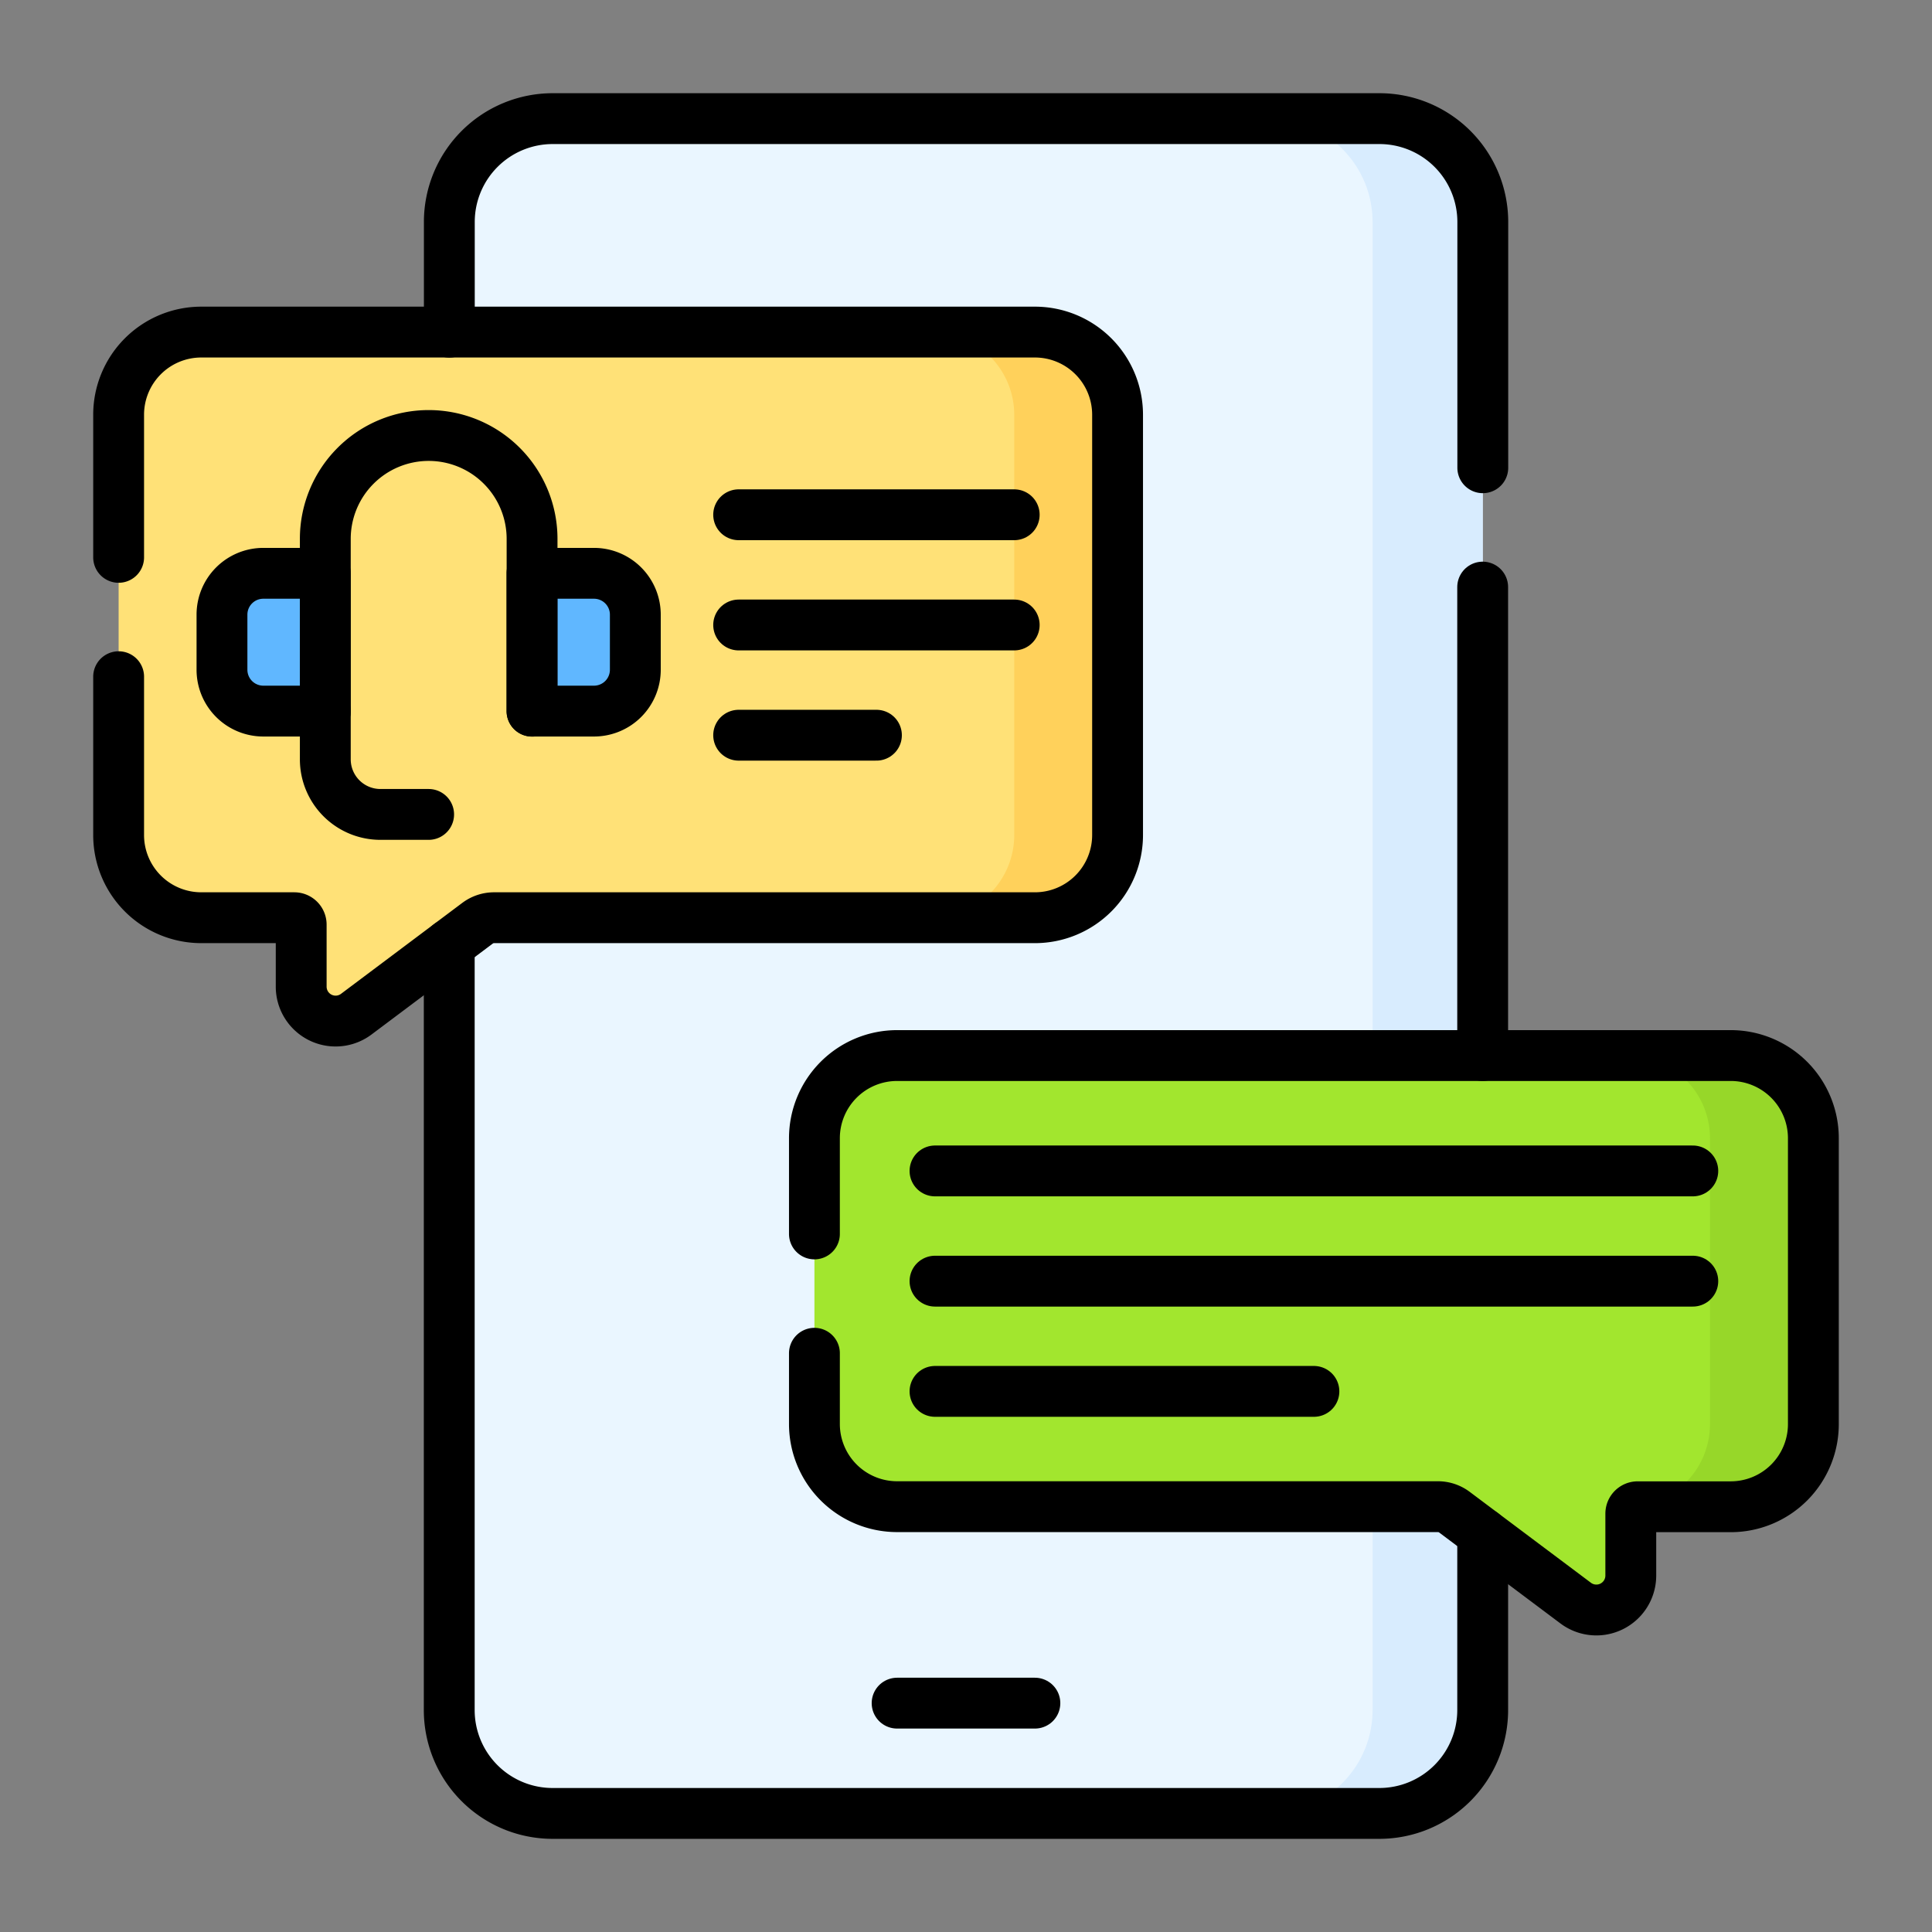 <svg xmlns="http://www.w3.org/2000/svg" width="114" height="114" viewBox="0 0 114 114">
  <rect x="0" y="0" width="114" height="114" fill="#808080" stroke="none"/>
  <g id="그룹_549" data-name="그룹 549" transform="translate(-463 -660)">
    <g id="chat_10301421" transform="translate(462.5 659.5)">
      <path id="패스_2996" data-name="패스 2996" d="M159.353,107.5h-48.78a6.1,6.1,0,0,1-6.1-6.1V13.6a6.1,6.1,0,0,1,6.1-6.1h48.78a6.1,6.1,0,0,1,6.1,6.1v87.8A6.1,6.1,0,0,1,159.353,107.5Z" transform="translate(-77.463)" fill="#eaf6ff"/>
      <path id="패스_2997" data-name="패스 2997" d="M351.4,7.5h-6.5a6.1,6.1,0,0,1,6.1,6.1v87.8a6.1,6.1,0,0,1-6.1,6.1h6.5a6.1,6.1,0,0,0,6.1-6.1V13.6A6.1,6.1,0,0,0,351.4,7.5Z" transform="translate(-269.508)" fill="#d8ecfe"/>
      <g id="그룹_467" data-name="그룹 467" transform="translate(7.5 20.102)">
        <path id="패스_2998" data-name="패스 2998" d="M7.5,90.458V99.8a4.878,4.878,0,0,0,4.877,4.879h5.489a.407.407,0,0,1,.406.406v3.658a2.031,2.031,0,0,0,3.252,1.626l7.155-5.366a1.624,1.624,0,0,1,.976-.324H61.564A4.88,4.88,0,0,0,66.444,99.8v-24.8a4.878,4.878,0,0,0-4.879-4.877H12.377A4.877,4.877,0,0,0,7.5,75.007V90.458Z" transform="translate(-7.5 -70.13)" fill="#ffe177"/>
        <path id="패스_2999" data-name="패스 2999" d="M252,70.13h-6.1a4.878,4.878,0,0,1,4.878,4.878V99.8a4.878,4.878,0,0,1-4.878,4.878H252a4.878,4.878,0,0,0,4.878-4.878v-24.8A4.878,4.878,0,0,0,252,70.13Z" transform="translate(-197.931 -70.13)" fill="#ffd15b"/>
        <g id="그룹_466" data-name="그룹 466" transform="translate(6.098 14.228)">
          <path id="패스_3000" data-name="패스 3000" d="M43.9,148.971H40.244a2.439,2.439,0,0,1-2.439-2.439V143.28a2.439,2.439,0,0,1,2.439-2.439H43.9Z" transform="translate(-37.805 -140.841)" fill="#60b7ff"/>
          <path id="패스_3001" data-name="패스 3001" d="M128.719,148.971h3.659a2.439,2.439,0,0,0,2.439-2.439V143.28a2.439,2.439,0,0,0-2.439-2.439h-3.659Z" transform="translate(-110.426 -140.841)" fill="#60b7ff"/>
        </g>
      </g>
      <g id="그룹_468" data-name="그룹 468" transform="translate(48.557 62.785)">
        <path id="패스_3002" data-name="패스 3002" d="M216.431,282.264h49.187a4.878,4.878,0,0,1,4.878,4.878v16.866a4.878,4.878,0,0,1-4.878,4.878H260.13a.406.406,0,0,0-.406.406v3.659a2.033,2.033,0,0,1-3.252,1.626l-7.155-5.366a1.626,1.626,0,0,0-.976-.325h-31.91a4.878,4.878,0,0,1-4.878-4.878V287.142A4.878,4.878,0,0,1,216.431,282.264Z" transform="translate(-211.553 -282.264)" fill="#a2e62e"/>
        <path id="패스_3003" data-name="패스 3003" d="M456.049,308.886h-6.1a4.878,4.878,0,0,0,4.878-4.878V287.142a4.878,4.878,0,0,0-4.878-4.878h6.1a4.878,4.878,0,0,1,4.878,4.878v16.866A4.878,4.878,0,0,1,456.049,308.886Z" transform="translate(-401.984 -282.264)" fill="#97d729"/>
      </g>
      <line id="선_147" data-name="선 147" y1="27.642" transform="translate(87.987 35.142)" fill="none" stroke="#000" stroke-linecap="round" stroke-linejoin="round" stroke-miterlimit="10" stroke-width="3"/>
      <path id="패스_3004" data-name="패스 3004" d="M104.48,20.1V13.6a6.1,6.1,0,0,1,6.1-6.1h48.781a6.1,6.1,0,0,1,6.1,6.1V28.1" transform="translate(-77.467)" fill="none" stroke="#000" stroke-linecap="round" stroke-linejoin="round" stroke-miterlimit="10" stroke-width="3"/>
      <path id="패스_3005" data-name="패스 3005" d="M165.451,284.438v10.421a6.1,6.1,0,0,1-6.1,6.1h-48.78a6.1,6.1,0,0,1-6.1-6.1V249.686" transform="translate(-77.463 -193.456)" fill="none" stroke="#000" stroke-linecap="round" stroke-linejoin="round" stroke-miterlimit="10" stroke-width="3"/>
      <line id="선_148" data-name="선 148" x2="8.13" transform="translate(53.435 100.996)" fill="none" stroke="#000" stroke-linecap="round" stroke-linejoin="round" stroke-miterlimit="10" stroke-width="3"/>
      <path id="패스_3006" data-name="패스 3006" d="M68.11,116.7V106.533a6.1,6.1,0,0,1,6.1-6.1h0a6.1,6.1,0,0,1,6.1,6.1V116.7" transform="translate(-48.415 -74.236)" fill="none" stroke="#000" stroke-linecap="round" stroke-linejoin="round" stroke-miterlimit="10" stroke-width="3"/>
      <path id="패스_3007" data-name="패스 3007" d="M43.9,148.971H40.244a2.439,2.439,0,0,1-2.439-2.439V143.28a2.439,2.439,0,0,1,2.439-2.439H43.9Z" transform="translate(-24.207 -106.512)" fill="none" stroke="#000" stroke-linecap="round" stroke-linejoin="round" stroke-miterlimit="10" stroke-width="3"/>
      <path id="패스_3008" data-name="패스 3008" d="M128.719,148.971h3.659a2.439,2.439,0,0,0,2.439-2.439V143.28a2.439,2.439,0,0,0-2.439-2.439h-3.659Z" transform="translate(-96.829 -106.512)" fill="none" stroke="#000" stroke-linecap="round" stroke-linejoin="round" stroke-miterlimit="10" stroke-width="3"/>
      <path id="패스_3009" data-name="패스 3009" d="M68.11,181.248v2.845a3.252,3.252,0,0,0,3.252,3.252h2.845" transform="translate(-48.415 -138.789)" fill="none" stroke="#000" stroke-linecap="round" stroke-linejoin="round" stroke-miterlimit="10" stroke-width="3"/>
      <path id="패스_3010" data-name="패스 3010" d="M7.5,90.458V99.8a4.878,4.878,0,0,0,4.877,4.879h5.489a.407.407,0,0,1,.406.406v3.658a2.031,2.031,0,0,0,3.252,1.626l7.155-5.366a1.624,1.624,0,0,1,.976-.324H61.564A4.88,4.88,0,0,0,66.444,99.8v-24.8a4.878,4.878,0,0,0-4.879-4.877H12.377A4.877,4.877,0,0,0,7.5,75.007v8.408" transform="translate(0 -50.028)" fill="none" stroke="#000" stroke-linecap="round" stroke-linejoin="round" stroke-miterlimit="10" stroke-width="3"/>
      <g id="그룹_469" data-name="그룹 469" transform="translate(44.085 30.874)">
        <line id="선_149" data-name="선 149" x2="16.26" transform="translate(0 6.504)" fill="none" stroke="#000" stroke-linecap="round" stroke-linejoin="round" stroke-miterlimit="10" stroke-width="3"/>
        <line id="선_150" data-name="선 150" x2="8.13" transform="translate(0 13.008)" fill="none" stroke="#000" stroke-linecap="round" stroke-linejoin="round" stroke-miterlimit="10" stroke-width="3"/>
        <line id="선_151" data-name="선 151" x1="16.26" fill="none" stroke="#000" stroke-linecap="round" stroke-linejoin="round" stroke-miterlimit="10" stroke-width="3"/>
      </g>
      <path id="패스_3011" data-name="패스 3011" d="M211.55,299.827V304a4.88,4.88,0,0,0,4.879,4.879h31.909a1.624,1.624,0,0,1,.976.324l7.155,5.366a2.032,2.032,0,0,0,3.252-1.626V309.29a.407.407,0,0,1,.406-.406h5.489A4.878,4.878,0,0,0,270.494,304V287.139a4.878,4.878,0,0,0-4.877-4.879H216.429a4.88,4.88,0,0,0-4.879,4.879v5.646" transform="translate(-162.994 -219.476)" fill="none" stroke="#000" stroke-linecap="round" stroke-linejoin="round" stroke-miterlimit="10" stroke-width="3"/>
      <g id="그룹_470" data-name="그룹 470" transform="translate(55.671 69.592)">
        <line id="선_152" data-name="선 152" x2="44.715" transform="translate(0 6.504)" fill="none" stroke="#000" stroke-linecap="round" stroke-linejoin="round" stroke-miterlimit="10" stroke-width="3"/>
        <line id="선_153" data-name="선 153" x2="22.358" transform="translate(0 13.008)" fill="none" stroke="#000" stroke-linecap="round" stroke-linejoin="round" stroke-miterlimit="10" stroke-width="3"/>
        <line id="선_154" data-name="선 154" x1="44.715" fill="none" stroke="#000" stroke-linecap="round" stroke-linejoin="round" stroke-miterlimit="10" stroke-width="3"/>
      </g>
    </g>
    <rect id="사각형_1257" data-name="사각형 1257" width="114" height="114" transform="translate(463 660)" fill="none"/>
  </g>
</svg>
